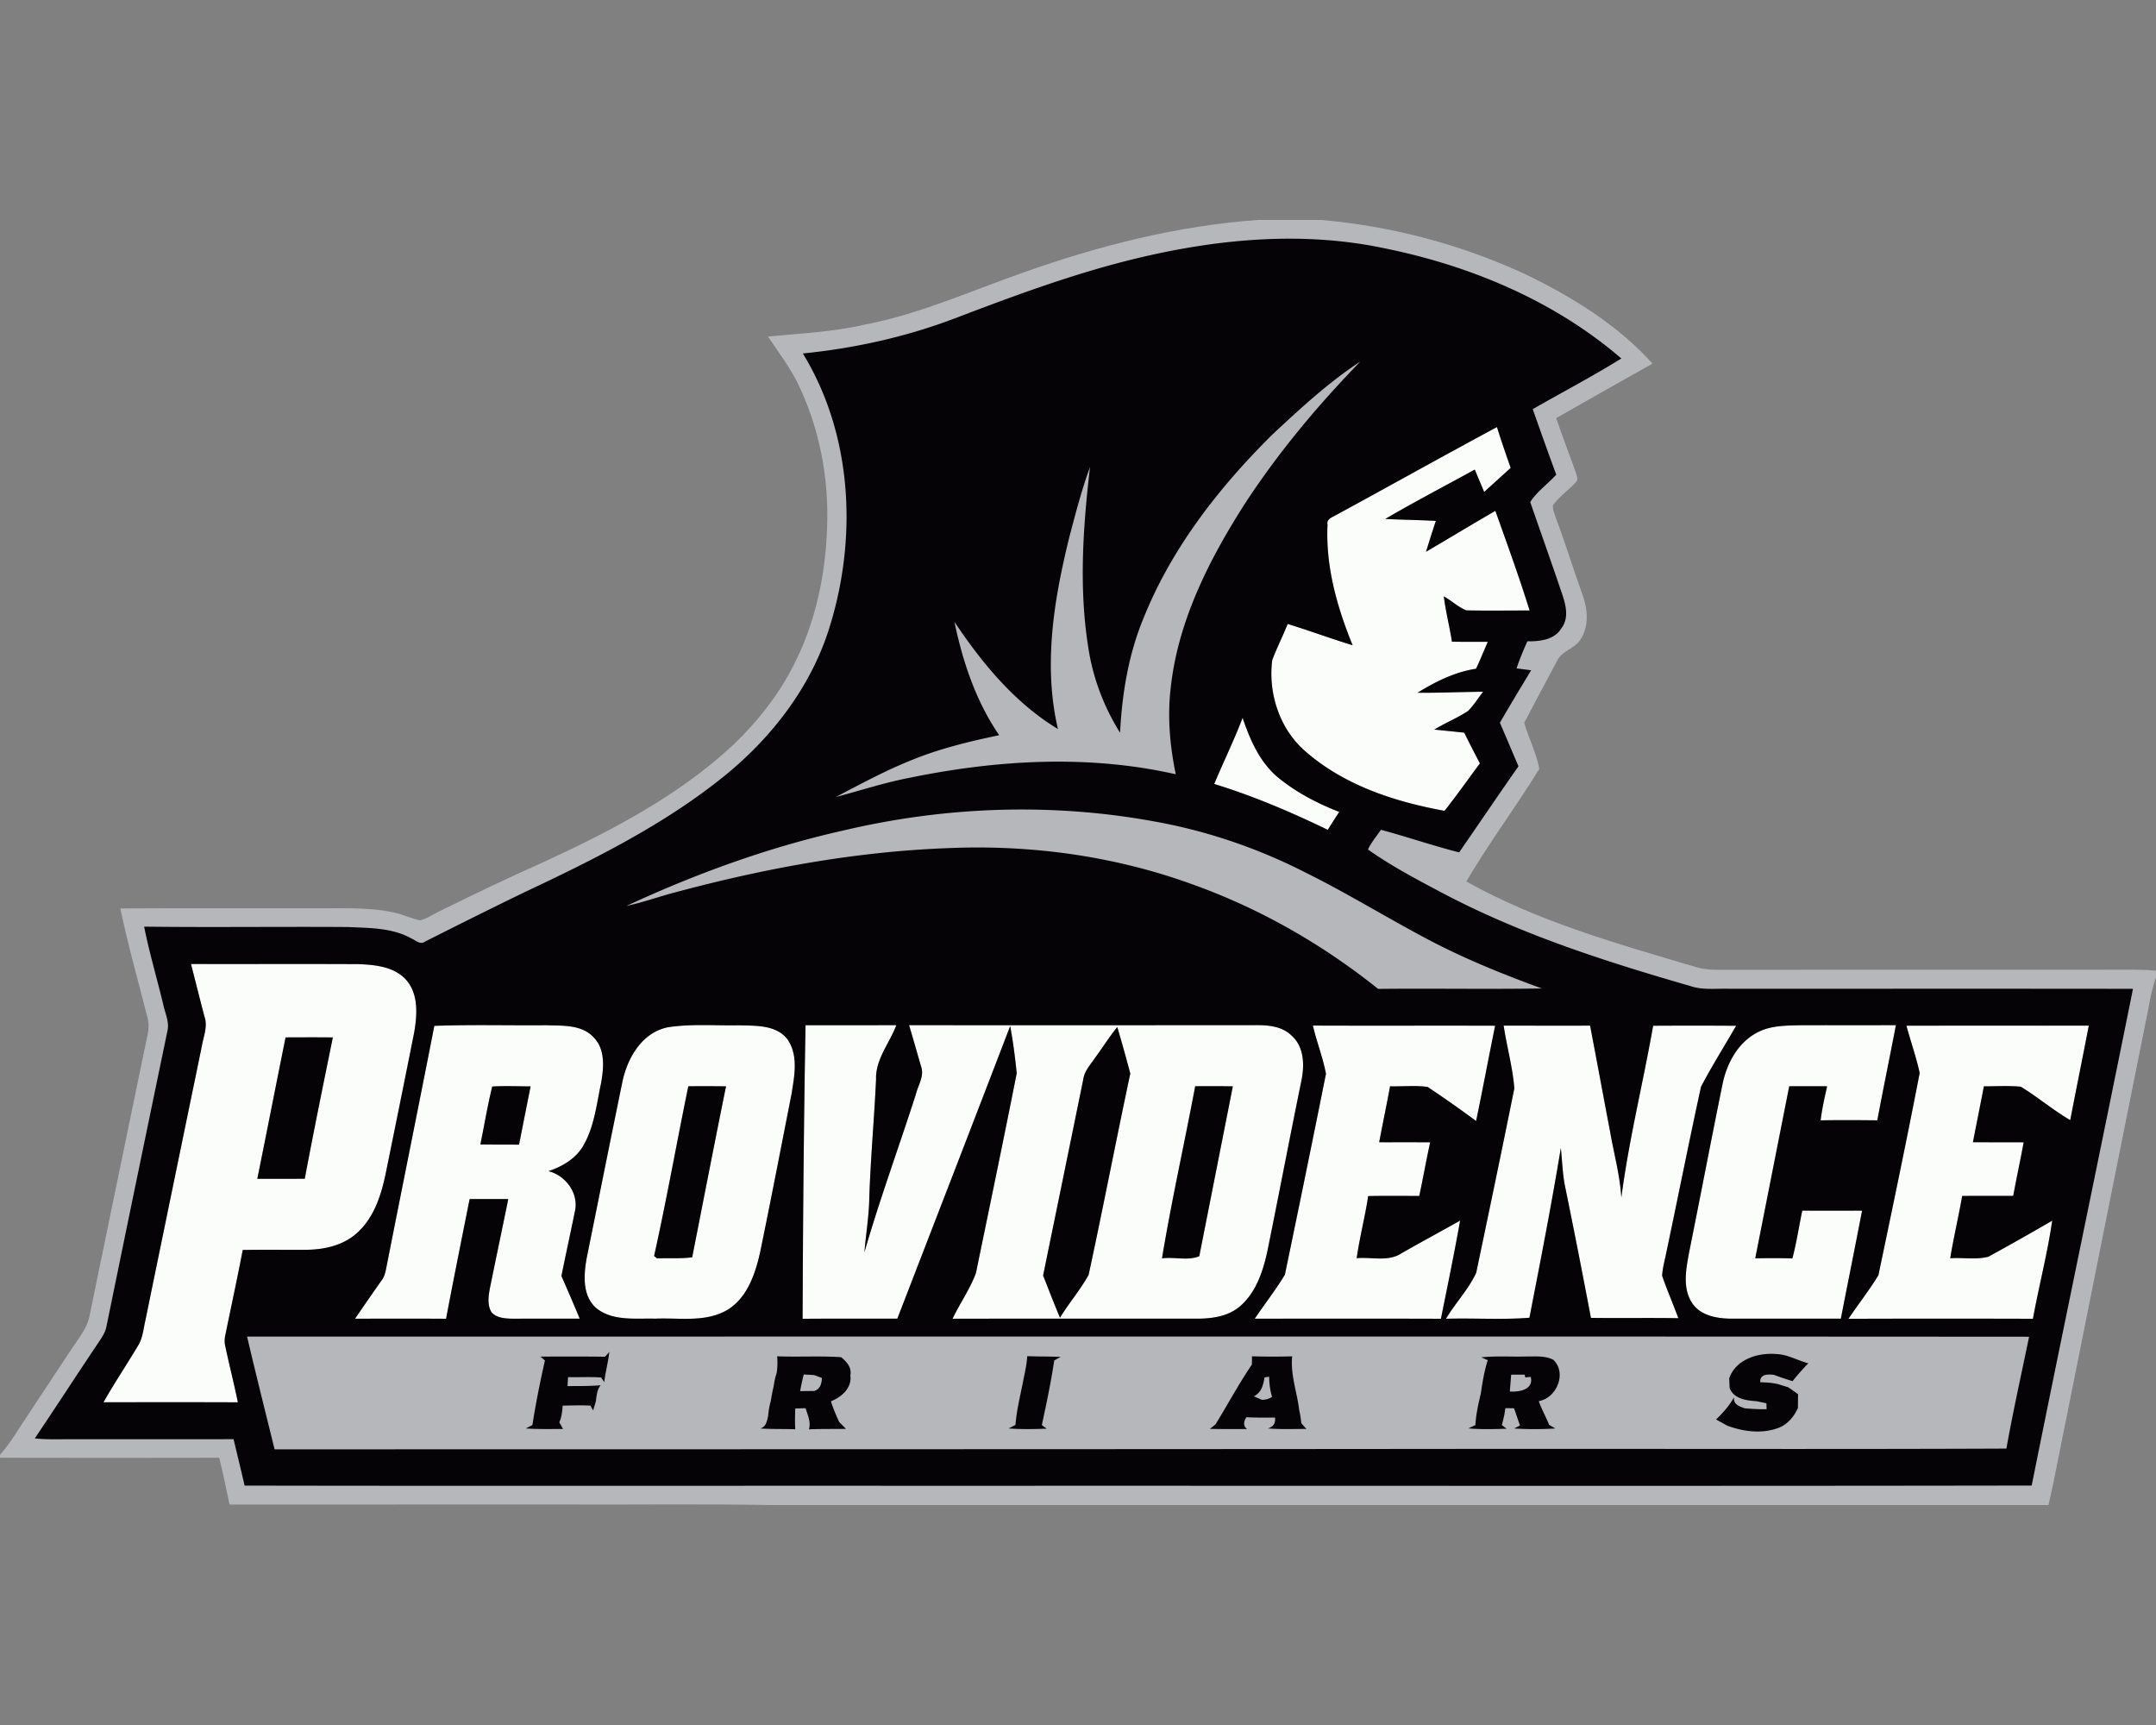 <svg xmlns="http://www.w3.org/2000/svg" xml:space="preserve" width="2000" height="1600"
     style="shape-rendering:geometricPrecision;text-rendering:geometricPrecision;image-rendering:optimizeQuality;fill-rule:evenodd;clip-rule:evenodd"><rect width="100%" height="100%" fill="#808080" stroke="none"/><path d="M1166.99 204h58.48c65.76 5.73 130.5 22.88 190.37 50.77 43.01 20.91 84.85 46.65 117.09 82.48-29.84 16.78-59.62 33.63-89.38 50.57 5.81 16.9 12.21 33.62 18.29 50.45.53 2.77 2.85 6.53.11 8.85-6.75 7.63-15.58 13.28-21.47 21.68-.08 4.03 1.55 7.84 2.8 11.6 8.93 23.55 16.21 47.68 24.75 71.36 4.85 13.17 6.16 28.99-1.79 41.23-5.44 8.96-17.95 10.64-22.16 20.64-10.08 18.91-20.27 37.76-30.13 56.8 4.16 14.4 11.25 27.95 13.97 42.69-21.6 35.39-46.75 68.67-67.68 104.48 66.51 37.31 140.37 57.84 213.01 79.39 6.03 1.81 12.32 2.51 18.64 2.53 120.03-.16 240.06 0 360.09-.08 15.99.11 32.05-.56 48.02.88v5.92c-3.12 9.15-5.25 18.59-6.83 28.14-25.06 125.33-50.29 250.64-75.3 375.97-6 28.5-11.02 57.25-17.58 85.65H715.81c-66.1-1.2-132.21-.18-198.32-.53-101.52.02-203.04-.03-304.56.05-3.2-14.48-5.84-29.06-9.62-43.41-67.76.16-135.55.18-203.31 0v-2.67c10.37-11.86 18.16-25.62 26.99-38.61 13.01-19.79 26.16-39.47 39.17-59.23 6.37-9.89 14.61-19.12 16.88-31.01 18.03-87.44 36-174.93 54.16-262.38.85-4.69.83-9.51-.32-14.16-8.59-33.75-18.13-67.33-25.28-101.44 64.11-.37 128.21-.05 192.32-.18 20.43.02 41.12-.48 61.2 3.89 8.37 1.68 16.08 5.58 24.43 7.36 6.29-1.52 11.7-5.33 17.46-8.13 32.32-16 64.86-31.6 97.82-46.21 62.72-28.94 125.09-61.5 175.97-108.99 22-21.25 41.33-45.58 55.17-72.94 20.43-39.38 29.76-83.83 31.28-127.97 1.82-46.21-7.17-93.01-27.54-134.64-7.6-15.15-17.98-28.59-27.31-42.64 30.19-2.93 60.64-4.27 90.29-11.15 50.91-9.81 98.32-31.38 147.02-48.37 70.1-24.93 142.9-43.31 217.28-48.64z" style="fill:#b6b7ba;fill-rule:nonzero"/>
    <path d="M1237.79 478.59c50.37-27.31 100.34-55.36 150.85-82.46 3.97 12.7 8.32 25.29 12.72 37.87-8.19 7.44-16.4 14.85-24.59 22.32-2.88-6.93-5.86-13.81-8.69-20.75-27.73 15.2-55.79 29.82-83.07 45.79 15.66.75 31.31.96 46.96 1.79-3.2 9.49-6.18 19.04-9.12 28.64 21.47-12.59 42.75-25.47 64.3-37.95 10.96 30.67 22.08 61.31 31.78 92.43-19.57-.05-39.17.32-58.72-.14-7.62-3.09-13.76-8.96-20.88-13.01 1.74 14.13 5.36 27.97 7.55 42.06 11.07.23 22.16.1 33.25.13-3.62 8.34-7.01 16.77-10.9 24.98-19.63 2.99-37.58 11.95-54.3 22.27 20.3.19 40.56-.8 60.83-.91-4.61 5.92-8.56 12.43-13.89 17.74-9.92 6.66-21.15 11.06-31.34 17.31 9.26 1.01 18.51 1.83 27.76 2.9 4.7 9.55 9.55 19.04 14.54 28.45-10.91 14.7-21.47 29.68-32.83 44.03-46.21-8.4-92.99-23.65-128.91-55.04-23.94-20.51-34.88-53.86-30.93-84.72 4.27-11.39 9.81-22.27 14.32-33.57 20.21 6.16 40.03 13.62 60.27 19.73-14.46-35.39-25.2-73.33-23.28-111.89-1.04-4.48 3.14-6.4 6.32-8zm530.72 472.8c56.37-.14 112.74 0 169.14-.08-5.6 29.25-11.6 58.4-17.2 87.63-16-9.26-30.16-21.44-45.92-30.99-11.35-1.07-22.8-.32-34.18-.35-3.31 17.31-6.83 34.59-10.19 51.89 15.68 0 31.39.03 47.07.06-3.02 16.59-6.64 33.07-9.66 49.65-15.81.06-31.57 0-47.36.08-3.41 19.31-7.89 38.43-11.12 57.79 11.74-.83 23.92 1.57 35.36-1.41 19.9-10.86 39.68-22.03 59.26-33.44-4.43 30.58-12.32 60.58-17.87 90.98-57.04-.16-114.08-.18-171.15.03 9.12-13.6 19.39-26.51 27.82-40.48 13.06-62.43 26.18-124.91 38.26-187.52-3.17-14.86-8.37-29.17-12.26-43.84zm-139.28 6.77c12.96-7.3 28.29-6.91 42.72-7.23 28.9-.07 57.84.03 86.77-.05-5.63 29.44-11.73 58.8-17.25 88.27-17.52-.19-35.07-.3-52.56.02 1.22-10.66 3.68-21.14 6-31.6-11.74-.13-23.44-.05-35.15-.02-10.51 53.2-21.01 106.4-31.52 159.6 11.49-.22 22.96-.32 34.45.1 3.87-14.61 6.06-29.62 9.18-44.4 18.48.22 36.96.03 55.46.06-6.4 33.44-13.2 66.8-19.68 100.21-34.16-.05-68.32 0-102.48-.02-13.2-.19-28.42-3.07-35.94-15.18-8.62-13.95-5.12-31.14-2.35-46.26 10.43-51.66 20.27-103.42 30.8-155.05 3.76-19.3 13.76-38.71 31.55-48.45zm-234.38-6.85c26.72 0 53.47.1 80.19 0 6.24 32.56 12.24 65.17 18.45 97.73 3.55 20.62 9.23 40.85 10.54 61.81 6.96-53.62 20.16-106.21 29.49-159.44 25.65-.13 51.31-.16 76.99.03-10.83 18.88-22.54 37.33-32.59 56.62-11.15 51.06-21.31 102.4-32.13 153.54-1.39 7.2-3.52 14.32-3.92 21.68 4.53 13.28 10.21 26.19 15.04 39.39-27.04-.45-54.06.08-81.1-.29a8186.85 8186.85 0 0 0-24-122.01c-2.37-11.73-2.64-23.7-3.92-35.57-8.64 52.64-18.96 105.12-29.12 157.44-25.41 2.08-51.65.16-77.38.96 8.64-14.69 20.93-27.25 28.02-42.72 11.92-56.93 23.87-113.92 35.34-170.93-1.5-19.55-6.96-38.8-9.9-58.24zm-176.96-.06c56.35.24 112.7-.05 169.07.14-6.08 29.41-11.47 58.98-17.68 88.37-14.72-10.9-29.73-21.44-44.96-31.6-11.49-1.6-23.23-.26-34.83-.59-3.2 17.34-6.82 34.59-10.1 51.92 15.76.03 31.52-.05 47.3.06-3.68 16.53-6.53 33.23-10.13 49.76-15.79-.08-31.6-.22-47.39.08-2.9 19.33-7.92 38.27-10.64 57.63 13.84-1.31 29.39 3.62 41.68-4.64 17.98-10.27 36.22-20.06 54.24-30.22-5.38 30.45-11.68 60.72-17.78 91.04-57.58-.21-115.12-.05-172.7-.08 9.2-13.65 19.44-26.72 27.95-40.8 12.91-62.08 25.65-124.21 38.11-186.37-2.88-15.17-8.64-29.66-12.14-44.7zm-470.64-.29c28.08-.08 56.16 0 84.24-.08-6.32 16.7-19.33 31.52-18.82 50.16-1.66 36.56-5.07 73.04-6.27 109.66-.24 17.04-3.15 33.86-4.51 50.8 14.22-49.31 31.98-97.5 47.66-146.35 2.02-8.48 8.1-17.01 4.9-25.92-3.76-12.78-7.28-25.63-11.17-38.35 106.45.11 212.91.03 319.36 0 12.32-.19 26.16.43 35.49 9.68 11.82 10.4 12.06 27.76 9.07 42.05-10.85 52.89-20.93 105.93-31.71 158.81-4.13 18.61-10.72 38.21-25.89 50.77-10.51 8.67-24.53 10.75-37.73 10.93-76.08 0-152.16-.1-228.24.06 6.85-14.38 16.29-27.58 21.73-42.54 12.69-61.68 25.57-123.36 37.79-185.12-1.47-14.64-3.36-29.33-6.06-43.81-34.72 90.53-69.73 180.96-104.69 271.39-29.28.08-58.59-.14-87.87.13.32-90.78 1.1-181.55 2.72-272.27zm268.96 29.68c-4.29 6.54-10.24 12.46-11.33 20.54-12.35 60.66-24.83 121.28-37.25 181.92 5.17 13.06 10.16 26.21 15.68 39.14 8.26-13.65 18.9-25.87 26.56-39.81 13.41-62.08 25.38-124.51 38.64-186.67-3.84-14.42-7.79-28.82-12.08-43.12-7.31 8.94-13.39 18.75-20.22 28zm92.51 26.88c-10.03 53.25-21.95 106.21-30.8 159.66 11.31-1.58 24.27 2.45 34.59-2.03 10.37-52.51 20.74-105.02 31.12-157.52-11.66-.24-23.28-.19-34.91-.11zm-488.75-54.77c21.63-3.23 43.63-1.36 65.42-1.76 15.52.5 34.82-.64 45.25 13.25 10.21 14.91 6.24 34.19 3.57 50.8-9.6 48.72-18.96 97.47-29.01 146.11-4.72 21.28-12.83 45.23-33.76 55.6-19.71 9.65-42.37 5.41-63.49 6.35-18.27-.49-39.34 2.55-54.64-9.63-13.5-11.6-11.82-31.47-8.94-47.25 10.94-53.95 21.68-107.92 32.8-161.82 4.48-22.69 18.24-46.96 42.8-51.65zm18.56 54.77c-10.82 52.43-20.13 105.23-31.76 157.47.7.56 2.06 1.68 2.75 2.24 10.85-.53 21.76.4 32.59-1.04 10.4-52.88 20.66-105.79 31.38-158.59-11.65-.16-23.3-.13-34.96-.08zm-235.62-56c34.53-1.28 69.09-.29 103.65-.59 15.12.56 33.2-.88 44.37 11.5 10.72 11.12 9.15 27.97 6.7 41.97-4.19 19.58-6.22 40.3-16.38 57.98-6.88 12.21-19.54 19.52-32.42 23.91 16.24 4.16 28.58 21.02 24.34 37.9-4.02 19.79-8.37 39.52-12.37 59.31 5.76 13.14 11.47 26.31 16.96 39.6-21.04.02-42.05 0-63.09.02-6.54-.18-14.32-.74-18.86-6.11-4.08-7.2-2.61-15.7-1.12-23.38 5.55-27.17 11.26-54.3 16.8-81.44-11.94-.05-23.89 0-35.84-.05-7.36 37.01-14.85 73.99-21.86 111.06-28.14-.21-56.3-.1-84.43-.05 8.16-11.97 16.4-23.87 24.75-35.71 2.93-3.76 3.62-8.61 4.56-13.14 14.64-74.27 29.68-148.49 44.24-222.78zm53.7 56.27c-4.34 17.71-7.33 35.84-10.98 53.73 11.94.19 23.89.11 35.84.19 3.6-18.03 7.12-36.08 10.74-54.08-11.86.02-23.76-.56-35.6.16zM177.17 894.14c52.03.13 104.08-.14 156.11.13 15.55.69 33.33 2.56 44.08 15.28 10.93 13.25 9.6 31.71 6.96 47.57-8.59 43.18-17.33 86.29-26.13 129.44-4.24 21.04-10.99 43.34-27.9 57.84-12.32 10.72-28.98 14.48-44.93 14.8-20.08.19-40.13-.21-60.19.21-5.04 26.43-10.8 52.72-16.16 79.1-.74 3.33-.82 6.83-.02 10.19 3.7 17.36 8.1 34.58 11.68 52-41.58-.16-83.12-.11-124.67-.03 10.27-18.22 22-35.57 32.67-53.55 3.73-6.56 4.34-14.27 6-21.52 17.46-84.96 34.96-169.95 52.5-254.91 1.5-9.17 5.79-18.58 2.48-27.86-4.29-16.19-8.29-32.45-12.48-48.69zm87.74 68.08c-8.8 43.7-17.39 87.46-26.22 131.17 14.67-.05 29.34.08 44.03-.08 8.19-43.79 17.15-87.42 26.03-131.04-14.62-.19-29.23-.08-43.84-.05zm887.78-296.43c6.72 19.97 15.5 40.21 31.68 54.37 17.15 14.32 37.2 24.88 57.98 32.91-3.6 5.52-7.2 11.04-10.64 16.64-34.14-16.51-69.1-31.42-105.36-42.56 8.61-20.53 18.42-40.54 26.34-61.36z"
          style="fill:#fbfdfb;fill-rule:nonzero"/>
    <path d="M1037.33 243.95c80.38-21.2 165.71-31.04 247.74-13.5 79.49 16.19 157.09 48.78 218.96 102.06-26.83 16.64-54.8 31.31-82.19 46.98 7.15 20.3 14.35 40.59 21.81 60.8-7.78 8.54-18.21 15.9-24.13 25.39 9.04 26.19 18.4 52.35 27.31 78.64 4.1 12.13 10.37 27.02 1.49 38.56-6.61 10.8-20.03 12.03-31.47 11.97-3.7 8.24-7.2 16.56-10.02 25.13 4.48.53 9.01 1.11 13.52 1.73-9.74 16.16-19.55 32.29-28.99 48.67 5.84 13.41 11.49 26.9 17.23 40.39-18.54 26.49-36.67 53.21-54.99 79.84-24.43-6.16-48.27-14.45-72.61-20.95-4.06 6.07-8.94 11.62-12 18.29 22.4 15.84 46.93 28.64 71.22 41.47 72 37.7 149.76 62.66 227.6 85.09 11.2 3.89 23.18 2.37 34.8 2.58 125.34.06 250.7-.1 376.03.09-30.93 153.65-63.04 307.06-93.97 460.72-338.48.56-676.99.08-1015.5.23-214.1-.13-428.18.22-642.26-.18-3.28-14.37-6.83-28.72-10.24-43.07-49.15.16-98.3.03-147.44.05-12.32-.13-24.67.59-36.94-.79 19.6-29.02 38.56-58.46 58.14-87.53 3.22-5.03 7.12-9.94 8.26-15.97 18.75-91.6 37.68-183.2 56.7-274.77 1.76-8.24-2.3-16.19-3.95-24.14-5.76-24.1-12.91-47.92-17.73-72.24 62.98.78 126-.1 188.98.35 19.82.94 40.8.56 58.7 10.48 4.08 1.73 8.48 6.43 13.04 2.96 30.26-15.28 60.61-30.42 91.12-45.23 65.25-30.74 130.72-63.12 187.01-108.79 44.61-36.3 81.12-84.17 97.65-139.77 25.18-82.5 20.22-177.09-25.46-251.65 48.21-4.8 95.94-15.41 141.28-32.66 49.76-18.97 99.76-37.6 151.3-51.23zm336.8 1015.01c13.95-1.44 27.98-.37 41.98-.77 8.37.11 17.25-.96 24.96 3.15 12.64 12.45 2.88 35.38-13.6 38.24 2.53 7.6 6.61 14.56 9.57 22 1.89 1.12 3.81 2.24 5.73 3.38-12.69.78-25.44.83-38.13 0 1.33-.66 3.97-2.03 5.31-2.72-1.76-5.39-3.6-10.72-5.47-16.02-2.72-.06-5.41-.09-8.08-.09-.56 5.31-1.84 10.49-3.23 15.63 1.1.85 3.31 2.59 4.43 3.44-11.79.32-23.63.75-35.39-.34 2.14-1.04 4.27-2.06 6.43-3.04.53-10 2.77-19.82 5.09-29.53 1.47-10.34 3.23-20.72 6.35-30.71l-5.95-2.62zm27.68 16.11c-.4 5.2-.82 10.4-1.25 15.6 8.56.61 22.29-1.6 19.44-13.55-1.28.11-3.81.32-5.09.43l-.54-2.51c-4.21 0-8.37.03-12.56.03zm-240.4-17.07c12.43.4 24.86.4 37.28.03-1.81 16.96 4.59 33.33 6.51 50.05.93 3.92 1.55 7.9 1.92 11.92 1.55 1.82 3.15 3.63 4.77 5.42-11.89-.09-23.81.5-35.68-.51 4.88-1.47 7.26-4.85 6.51-10.08-8.83.05-17.65.19-26.48-.3-2.51 3.74-3.33 7.93.53 10.94-11.49 0-22.98.13-34.48-.16 1.84-1.33 3.63-2.78 5.34-4.27 11.33-18.4 21.57-37.57 33.7-55.41.03-2.56.06-5.1.08-7.63zm11.58 19.6c-.4 3.1-1.15 6.11-2.22 9.07-1.49 3.78-4.02 6.61-7.6 8.45 1.82.8 5.44 2.43 7.26 3.23 3.49.11 6.69-.8 9.6-2.72-1.9-6.08-2.59-12.4-2.75-18.72-1.07.19-3.23.53-4.29.69zm-220.08-19.7c10.32.4 20.64.21 30.96.64-1.5.85-4.46 2.55-5.95 3.41-2.96 20.08-7.2 40-11.47 59.84 1.12.85 3.34 2.53 4.46 3.36-11.74.43-23.5.66-35.23-.22 2.08-1.11 4.19-2.21 6.32-3.25 1.09-14.48 4.88-28.56 7.52-42.8 1.47-6.93 2.96-13.92 3.39-20.98zm-231.98.1c19.76.8 39.58-.48 59.34.83 5.2 4.32 10.05 9.63 8.53 17.01 1.65 11.52-8.24 20.11-17.97 23.87 1.94 6.61 4.8 12.93 7.62 19.23 2.08 2.1 4.19 4.26 6.3 6.39-11.44.17-22.88-.07-34.32.43 1.94-6.8-1.2-13.22-3.12-19.6-3.2.06-6.4.16-9.58.27-.21 6.4-.45 12.82 0 19.25-10.82-.35-21.65-.03-32.48-.72 5.39-1.47 6.11-6.72 7.26-11.28.45-4.67 1.09-9.3 2.42-13.78.75-4.43 1.5-8.83 2.56-13.15.72-4.48 1.47-8.96 2.99-13.25.75-5.15.91-10.35.45-15.5zm24.64 16.86c-1.25 5.12-2.42 10.26-3.33 15.49 4.29-.11 8.61-.16 12.93-.13 5.66-1.71 7.04-6.75 7.28-12.11-2.45-.91-4.88-1.79-7.3-2.7-2.4-.13-7.18-.39-9.58-.55zm858.54 3.57c6.18-17.81 26.82-24 43.94-22.48 10.43.4 19.52 6.02 29.44 8.56-5.14 5.28-10.05 10.8-14.66 16.56-5.82-1.79-11.58-3.71-17.26-5.84-5.33-.59-13.14-.99-12.69 6.85 5.87.16 11.79.51 17.49 2.03 2.72.9 5.5 1.76 8.3 2.59 3.14 2.05 6.26 4.24 9.3 6.53-.08 4.21-.13 8.42-.13 12.67-3.47 7.73-9.07 14.72-17.04 18.1-15.57 6.32-33.23 4-48.59-1.65-3.44-1.95-6.85-3.84-10.29-5.73 6.35-6.14 12.32-12.78 16.61-20.56-.69 6.69 4.86 8.29 9.76 10.16 6.8.66 13.6 1.01 20.46.85l-.14-5.47c-3.09-.64-6.16-1.3-9.2-1.94-9.33-.59-21.22-2.14-24.93-12.25-.11-2.26-.27-6.74-.37-8.98zm-1042.88-20c1.01-1.12 3.04-3.31 4.05-4.43-1.17 9.39-3.6 18.56-4.77 27.95-.72-1.07-2.16-3.2-2.91-4.27-10.19-.77-20.45-.05-30.67-.37-.1 2.08-.34 6.26-.45 8.34 10.21-.07 20.45.11 30.67-.77-3.52 4.35-3.66 10-4.51 15.23-.83 2.69-1.65 5.41-2.43 8.13-.61-1.12-1.86-3.36-2.48-4.48-8.58-.5-17.2-.08-25.78-.03-.35 5.26-.91 10.59-3.1 15.47 1.15 2.08 2.3 4.16 3.47 6.27-11.52-.08-23.04.29-34.51-.54 2-1.06 4.06-2.13 6.08-3.14 3.07-20.11 7.18-40.08 11.6-59.92-1.04-.91-3.14-2.69-4.21-3.6 19.97.03 39.97-.16 59.95.16zm547.49-250.91c11.63-.08 23.25-.13 34.91.11-10.38 52.5-20.75 105.01-31.12 157.52-10.32 4.48-23.28.45-34.59 2.03 8.85-53.45 20.77-106.41 30.8-159.66zm-470.19 0c11.66-.05 23.31-.08 34.96.08-10.72 52.8-20.98 105.71-31.38 158.59-10.83 1.44-21.74.51-32.59 1.04-.69-.56-2.05-1.68-2.75-2.24 11.63-52.24 20.94-105.04 31.76-157.47zm-181.92.27c11.84-.72 23.74-.14 35.6-.16-3.62 18-7.14 36.05-10.74 54.08-11.95-.08-23.9 0-35.84-.19 3.65-17.89 6.64-36.02 10.98-53.73zm-191.7-45.57c14.61-.03 29.22-.14 43.84.05-8.88 43.62-17.84 87.25-26.03 131.04-14.69.16-29.36.03-44.03.08 8.83-43.71 17.42-87.47 26.22-131.17zm751.3 18.42c6.83-9.25 12.91-19.06 20.22-28 4.29 14.3 8.24 28.7 12.08 43.12-13.26 62.16-25.23 124.59-38.64 186.67-7.66 13.94-18.3 26.16-26.56 39.81-5.52-12.93-10.51-26.08-15.68-39.14 12.42-60.64 24.9-121.26 37.25-181.92 1.09-8.08 7.04-14 11.33-20.54zm164.03-577.52c-49.55 49.07-93.55 105.47-119.63 170.64-13.84 33.58-19.73 69.76-21.6 105.87-14.96-23.92-25.17-50.8-29.41-78.72-8.93-55.55-4.91-112.22 1.55-167.76-7.71 21.01-13.28 42.72-19.02 64.32-14.4 58.08-24.66 119.52-10.72 178.74-40.05-24.21-70.26-60.96-96.02-99.38 7.65 36.93 19.97 73.76 41.49 105.09-27.55 5.79-55.09 12.38-81.2 23.09-24.27 9.69-47.28 22.17-70.4 34.27 22.59-5.92 44.8-13.28 67.79-17.71 81.2-16.77 166.24-21.86 247.62-3.41-5.44-26.18-7.84-53.22-4.72-79.89 6.7-62.75 36.22-120.32 69.87-172.69 30.85-46.89 66.99-90.11 106.11-130.27-29.68 19.44-55.84 43.7-81.71 67.81zm57.55 75.47c-3.18 1.6-7.36 3.52-6.32 8-1.92 38.56 8.82 76.5 23.28 111.89-20.24-6.11-40.06-13.57-60.27-19.73-4.51 11.3-10.05 22.18-14.32 33.57-3.95 30.86 6.99 64.21 30.93 84.72 35.92 31.39 82.7 46.64 128.91 55.04 11.36-14.35 21.92-29.33 32.83-44.03-4.99-9.41-9.84-18.9-14.54-28.45-9.25-1.07-18.5-1.89-27.76-2.9 10.19-6.25 21.42-10.65 31.34-17.31 5.33-5.31 9.28-11.82 13.89-17.74-20.27.11-40.53 1.1-60.83.91 16.72-10.32 34.67-19.28 54.3-22.27 3.89-8.21 7.28-16.64 10.9-24.98-11.09-.03-22.18.1-33.25-.13-2.19-14.09-5.81-27.93-7.55-42.06 7.12 4.05 13.26 9.92 20.88 13.01 19.55.46 39.15.09 58.72.14-9.7-31.12-20.82-61.76-31.78-92.43-21.55 12.48-42.83 25.36-64.3 37.95 2.94-9.6 5.92-19.15 9.12-28.64-15.65-.83-31.3-1.04-46.96-1.79 27.28-15.97 55.34-30.59 83.07-45.79 2.83 6.94 5.81 13.82 8.69 20.75 8.19-7.47 16.4-14.88 24.59-22.32-4.4-12.58-8.75-25.17-12.72-37.87-50.51 27.1-100.48 55.15-150.85 82.46zm-85.1 187.2c-7.92 20.82-17.73 40.83-26.34 61.36 36.26 11.14 71.22 26.05 105.36 42.56 3.44-5.6 7.04-11.12 10.64-16.64-20.78-8.03-40.83-18.59-57.98-32.91-16.18-14.16-24.96-34.4-31.68-54.37zM783.73 770c-69.94 15.55-137.62 40.11-202.53 70.24 15.39-3.23 30.19-8.69 45.41-12.61 82.78-22.24 167.74-37.89 253.52-40.99 76.7-3.25 154.16 7.41 226.38 33.76 62.24 22.27 120.32 55.55 171.89 96.83 50.64-.53 101.28.4 151.92-.4-33.6-12.19-66.85-25.6-98.72-41.84-40.69-21.02-79.57-45.39-120.64-65.71-44.48-22.72-92.29-38.96-141.52-47.6-94.51-17.15-192.29-13.6-285.71 8.32zM177.17 894.14c4.19 16.24 8.19 32.5 12.48 48.69 3.31 9.28-.98 18.69-2.48 27.86-17.54 84.96-35.04 169.95-52.5 254.91-1.66 7.25-2.27 14.96-6 21.52-10.67 17.98-22.4 35.33-32.67 53.55 41.55-.08 83.09-.13 124.67.03-3.58-17.42-7.98-34.64-11.68-52-.8-3.36-.72-6.86.02-10.19 5.36-26.38 11.12-52.67 16.16-79.1 20.06-.42 40.11-.02 60.19-.21 15.95-.32 32.61-4.08 44.93-14.8 16.91-14.5 23.66-36.8 27.9-57.84 8.8-43.15 17.54-86.26 26.13-129.44 2.64-15.86 3.97-34.32-6.96-47.57-10.75-12.72-28.53-14.59-44.08-15.28-52.03-.27-104.08 0-156.11-.13zm225.74 57.38c-14.56 74.29-29.6 148.51-44.24 222.78-.94 4.53-1.63 9.38-4.56 13.14-8.35 11.84-16.59 23.74-24.75 35.71 28.13-.05 56.29-.16 84.43.05 7.01-37.07 14.5-74.05 21.86-111.06 11.95.05 23.9 0 35.84.05-5.54 27.14-11.25 54.27-16.8 81.44-1.49 7.68-2.96 16.18 1.12 23.38 4.54 5.37 12.32 5.93 18.86 6.11 21.04-.02 42.05 0 63.09-.02-5.49-13.29-11.2-26.46-16.96-39.6 4-19.79 8.35-39.52 12.37-59.31 4.24-16.88-8.1-33.74-24.34-37.9 12.88-4.39 25.54-11.7 32.42-23.91 10.16-17.68 12.19-38.4 16.38-57.98 2.45-14 4.02-30.85-6.7-41.97-11.17-12.38-29.25-10.94-44.37-11.5-34.56.3-69.12-.69-103.65.59zm217.06 1.23c-24.56 4.69-38.32 28.96-42.8 51.65-11.12 53.9-21.86 107.87-32.8 161.82-2.88 15.78-4.56 35.65 8.94 47.25 15.3 12.18 36.37 9.14 54.64 9.63 21.12-.94 43.78 3.3 63.49-6.35 20.93-10.37 29.04-34.32 33.76-55.6 10.05-48.64 19.41-97.39 29.01-146.11 2.67-16.61 6.64-35.89-3.57-50.8-10.43-13.89-29.73-12.75-45.25-13.25-21.79.4-43.79-1.47-65.42 1.76zm127.28-1.79c-1.62 90.72-2.4 181.49-2.72 272.27 29.28-.27 58.59-.05 87.87-.13 34.96-90.43 69.97-180.86 104.69-271.39 2.7 14.48 4.59 29.17 6.06 43.81-12.22 61.76-25.1 123.44-37.79 185.12-5.44 14.96-14.88 28.16-21.73 42.54 76.08-.16 152.16-.06 228.24-.06 13.2-.18 27.22-2.26 37.73-10.93 15.17-12.56 21.76-32.16 25.89-50.77 10.78-52.88 20.86-105.92 31.71-158.81 2.99-14.29 2.75-31.65-9.07-42.05-9.33-9.25-23.17-9.87-35.49-9.68-106.45.03-212.91.11-319.36 0 3.89 12.72 7.41 25.57 11.17 38.35 3.2 8.91-2.88 17.44-4.9 25.92-15.68 48.85-33.44 97.04-47.66 146.35 1.36-16.94 4.27-33.76 4.51-50.8 1.2-36.62 4.61-73.1 6.27-109.66-.51-18.64 12.5-33.46 18.82-50.16-28.08.08-56.16 0-84.24.08zm470.64.29c3.5 15.04 9.26 29.53 12.14 44.7-12.46 62.16-25.2 124.29-38.11 186.37-8.51 14.08-18.75 27.15-27.95 40.8 57.58.03 115.12-.13 172.7.08 6.1-30.32 12.4-60.59 17.78-91.04-18.02 10.16-36.26 19.95-54.24 30.22-12.29 8.26-27.84 3.33-41.68 4.64 2.72-19.36 7.74-38.3 10.64-57.63 15.79-.3 31.6-.16 47.39-.08 3.6-16.53 6.45-33.23 10.13-49.76-15.78-.11-31.54-.03-47.3-.06 3.28-17.33 6.9-34.58 10.1-51.92 11.6.33 23.34-1.01 34.83.59 15.23 10.16 30.24 20.7 44.96 31.6 6.21-29.39 11.6-58.96 17.68-88.37-56.37-.19-112.72.1-169.07-.14zm176.96.06c2.94 19.44 8.4 38.69 9.9 58.24-11.47 57.01-23.42 114-35.34 170.93-7.09 15.47-19.38 28.03-28.02 42.72 25.73-.8 51.97 1.12 77.38-.96 10.16-52.32 20.48-104.8 29.12-157.44 1.28 11.87 1.55 23.84 3.92 35.57 8.32 40.62 16.3 81.28 24 122.01 27.04.37 54.06-.16 81.1.29-4.83-13.2-10.51-26.11-15.04-39.39.4-7.36 2.53-14.48 3.92-21.68 10.82-51.14 20.98-102.48 32.13-153.54 10.05-19.29 21.76-37.74 32.59-56.62-25.68-.19-51.34-.16-76.99-.03-9.33 53.23-22.53 105.82-29.49 159.44-1.31-20.96-6.99-41.19-10.54-61.81-6.21-32.56-12.21-65.17-18.45-97.73-26.72.1-53.47 0-80.19 0zm234.38 6.85c-17.79 9.74-27.79 29.15-31.55 48.45-10.53 51.63-20.37 103.39-30.8 155.05-2.77 15.12-6.27 32.31 2.35 46.26 7.52 12.11 22.74 14.99 35.94 15.18 34.16.02 68.32-.03 102.48.02 6.48-33.41 13.28-66.77 19.68-100.21-18.5-.03-36.98.16-55.46-.06-3.12 14.78-5.31 29.79-9.18 44.4-11.49-.42-22.96-.32-34.45-.1 10.51-53.2 21.01-106.4 31.52-159.6 11.71-.03 23.41-.11 35.15.02-2.32 10.46-4.78 20.94-6 31.6 17.49-.32 35.04-.21 52.56-.02 5.52-29.47 11.62-58.83 17.25-88.27-28.93.08-57.87-.02-86.77.05-14.43.32-29.76-.07-42.72 7.23zm139.28-6.77c3.89 14.67 9.09 28.98 12.26 43.84-12.08 62.61-25.2 125.09-38.26 187.52-8.43 13.97-18.7 26.88-27.82 40.48 57.07-.21 114.11-.19 171.15-.03 5.55-30.4 13.44-60.4 17.87-90.98a2425.734 2425.734 0 0 1-59.26 33.44c-11.44 2.98-23.62.58-35.36 1.41 3.23-19.36 7.71-38.48 11.12-57.79 15.79-.08 31.55-.02 47.36-.08 3.02-16.58 6.64-33.06 9.66-49.65-15.68-.03-31.39-.06-47.07-.06 3.36-17.3 6.88-34.58 10.19-51.89 11.38.03 22.83-.72 34.18.35 15.76 9.55 29.92 21.73 45.92 30.99 5.6-29.23 11.6-58.38 17.2-87.63-56.4.08-112.77-.06-169.14.08zM229.2 1239.71c8.16 34.96 16.96 69.76 25.52 104.61 365.76-.08 731.55-.05 1097.31-.4 169.73-.21 339.49.43 509.2-.29 6.18-34.75 13.95-69.2 21.04-103.76-551.02-.38-1102.03-.08-1653.07-.16z"
          style="fill:#050305;fill-rule:nonzero"/></svg>